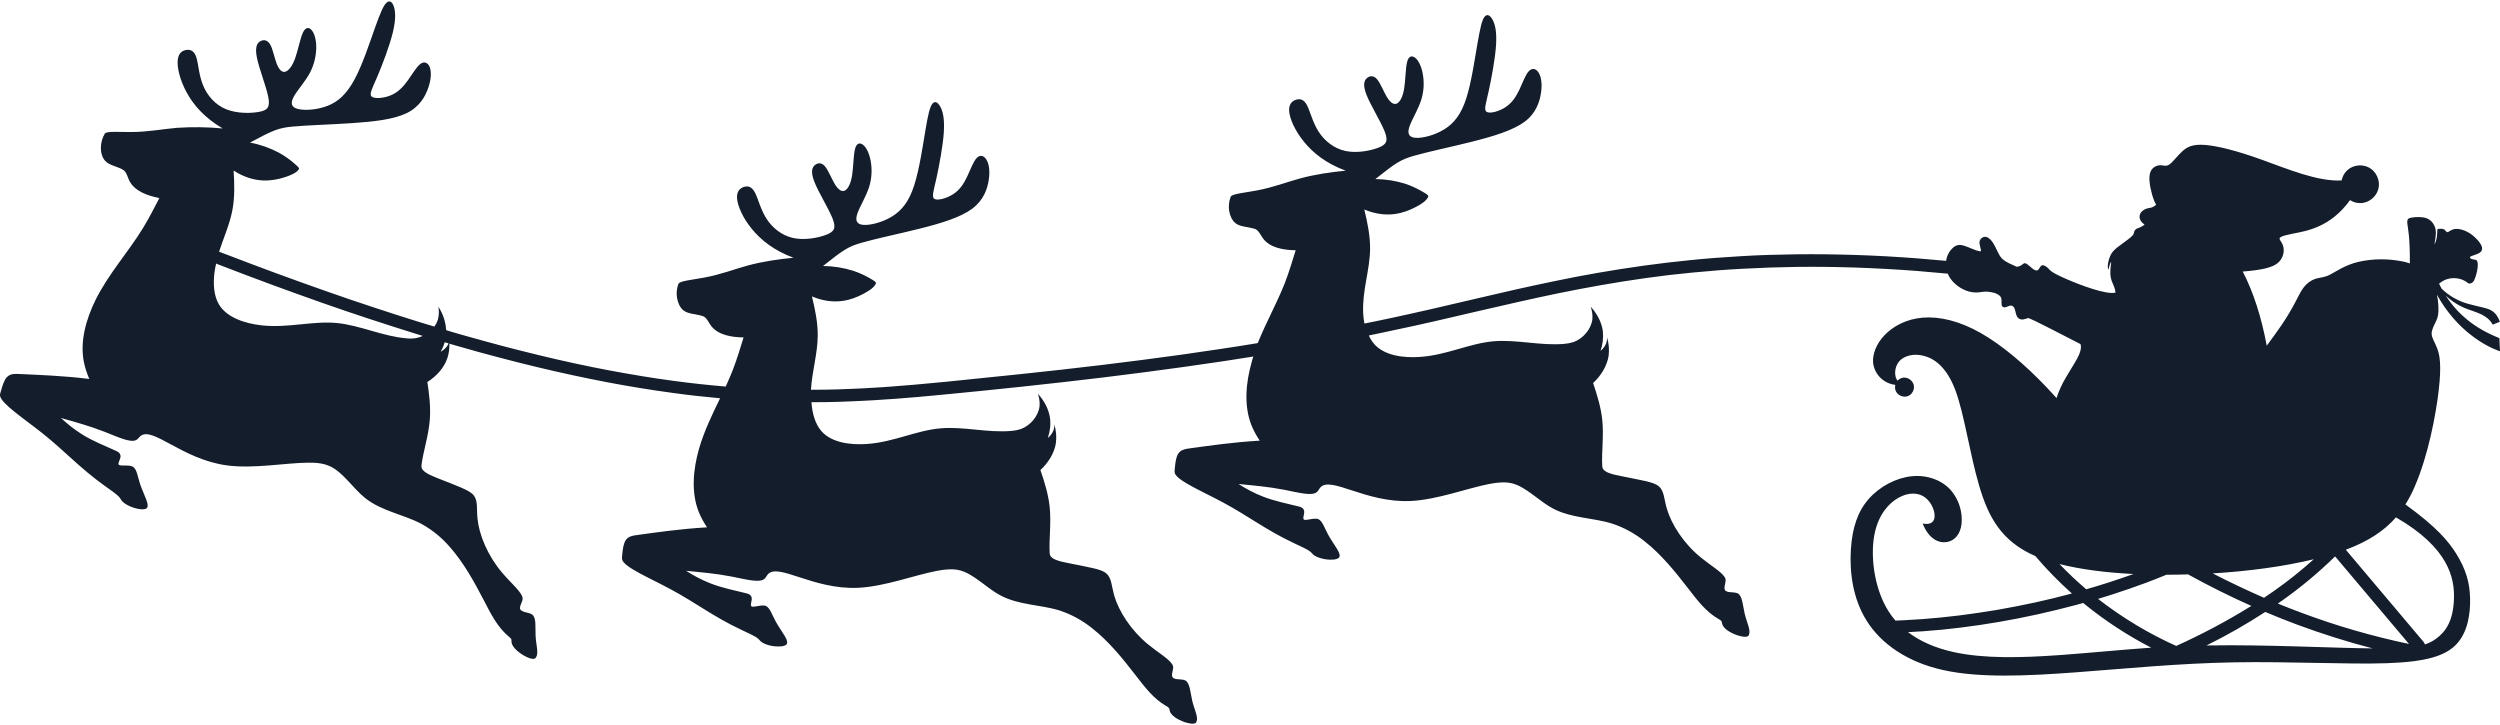 <?xml version="1.0" encoding="UTF-8"?>
<!DOCTYPE svg PUBLIC '-//W3C//DTD SVG 1.0//EN'
          'http://www.w3.org/TR/2001/REC-SVG-20010904/DTD/svg10.dtd'>
<svg height="588.3" preserveAspectRatio="xMidYMid meet" version="1.0" viewBox="-0.1 -0.9 2030.0 588.3" width="2030.0" xmlns="http://www.w3.org/2000/svg" xmlns:xlink="http://www.w3.org/1999/xlink" zoomAndPan="magnify"
><g id="change1_1"
  ><path d="M1994.3,448.6c-6.3-10-15.8-21.5-41.2-39.9c3-4.8,5.6-9.8,7.8-15.1c10.6-24.5,17-57.7,19.3-78.1 s0.7-28.2-1.3-33.5s-4.4-8.4-4.5-11.8s2.1-7.1,3.6-10.3s2.1-5.9,1.9-11.7c-0.1-3.3-0.5-6.6-1.2-9.8c16.1,29.2,39.4,41.9,51.2,46 l-0.5-10.7c-19.2-7.7-33.2-18.6-43.6-34.6c5.1,4.8,11.1,8.6,17.7,11c7.9,3,16,4.6,20.5,12.6l5.8-2.3c-1.1-3.2-3.1-7-6.9-9.2 s-9.4-2.8-17.4-5c-8.7-2.1-16.6-6.5-23-12.7c-0.7-1.3-1.4-2.6-2.1-4c2.7-2.4,5.9-3.9,9.5-4.4c3.8-0.5,7.7,0.1,11.1,1.9 c1.1,0.5,2.1,1.2,2.9,2c0.6,0.4,1.4,0.4,2.1,0.2c0.9-0.2,2-0.7,3-2.7c1.2-2.7,2-5.6,2.5-8.5c0.5-3.1,0.5-5.7-0.2-7s-2.4-1-3.8-1.4 s-2.6-1.3-1.8-2s3.5-1.3,5.9-2.3s4.4-2.7,3.6-5.7s-4.7-7.5-9-10.5s-9.1-4.4-12.5-4.1s-5.2,2.4-6.3,2.6s-1.6-1.3-2.7-2.1 s-3.1-0.7-4.2-0.6s-1.4,0-1.5,1.3s-0.1,3.7-0.4,5.7c-0.3,1.6-0.8,3.2-1.4,4.7c-0.4,0.9-0.6,1.1-0.3-0.6c0.5-2.7,0.9-5.5,0.9-8.2 c0-2.7-0.8-5.3-2.4-7.5c-1.6-2.3-4-3.9-6.8-4.5c-3.5-0.6-7-0.6-10.5,0c-2.8,0.5-3.9,1.1-3.4,5.2c0.4,3.6,2.1,9.8,2,32 c-1.7-0.6-3.5-1.1-5.3-1.5c-12.1-2.5-24.7-2.5-36.8,0.3c-10.9,2.7-17.8,7.8-22.7,10.3s-8,2.2-11.5,3.3s-7.7,3.5-11.2,8.9 s-6.6,13.9-16.7,28.8c-3.4,5-7.5,10.6-12,16.7c-4.4-23.5-10.9-43.6-19.5-60.2c16-1.3,24.1-3.3,28.5-7c3.6-3,5.4-7.8,4.6-12.5 c-0.6-3.5-2.6-5.3-3.1-6.7s0.5-2.6,11.2-4.7c10.4-2,30.1-5,45.9-27.1c12.7,8,28.1-5.1,22.2-18.9s-26-11.8-29,2.9 c-19.1,1.2-44.5-9.5-64.5-16.7c-21.1-7.6-36.3-11.3-46.2-12.1s-14.5,1.4-18.5,5s-7.6,8.6-10.3,10.6s-4.6,1.1-6.8,0.9 c-2.4-0.2-4.8,0.5-6.6,2.1c-2,1.7-3.6,4.6-3.1,10.9s3.2,15.8,5.4,19c-2.7,2.5-4.5,2.5-6.3,2.8c-2.1,0.4-4.1,1.4-5.6,3 c-1.4,1.5-1.9,3.5-1.4,5.5c0.6,2,2,3.7,3.8,4.7l-0.3,0.5c-2.9,2.2-4.9,2.4-6.2,3.1c-1.1,0.7-1.8,1.8-2,3c-0.2,1-0.3,1.8-2.7,3.9 s-7.3,5.4-10.6,8s-5,4.5-6.3,7.8s-2.3,8-1.2,10.6c0.8-3.5,1.5-5.7,2.3-6.5c-1.2,9-0.7,12.5,0.5,15.8c1.1,2.8,2.7,5.5,3,9.2 c-7.4,1.9-28.3-6-39.6-10.9c-12.9-5.6-13.5-7.2-14.9-8.7s-3.6-2.9-5-2.6s-2.1,2.3-3,3.4s-2.2,1.1-3.9,0s-4-3.4-5.5-4.4 s-2.2-0.8-3.3,0c-1.4,1.3-3.2,2.1-5.1,2.2c-10.3-4.4-12-6.3-13.7-9c-1.8-3-3.4-7.1-5.2-10s-3.8-4.7-5.7-5.2 c-1.6-0.4-3.3,0.2-4.4,1.5c-1,1.1-1.4,2.6-1.1,4c0.2,1.7,0.9,3.7,1.1,4.9s-0.1,1.4-1.2,1.2c-1.9-0.4-3.7-1-5.5-1.8 c-2.7-1.1-6.3-2.7-9-3.2c-2.4-0.5-5,0.3-6.8,2c-2.6,2.2-4.4,5.2-5.3,8.5c-0.2,0.7-0.4,1.5-0.5,2.3c-7.7-0.7-15.5-1.4-23.2-2 c-17.1-1.3-34.2-2.3-51.3-2.8c-15.9-0.5-31.7-0.7-47.6-0.5c-14.7,0.2-29.5,0.6-44.2,1.5c-13.7,0.8-27.5,1.8-41.2,3.2 c-12.9,1.3-25.8,2.8-38.6,4.6c-12.1,1.7-24.3,3.6-36.4,5.7c-11.5,2-23,4.2-34.5,6.6c-11,2.3-22,4.6-33,7.1 c-10.7,2.4-21.3,4.9-32,7.4c-12.3,2.9-24.6,5.8-36.9,8.6c-5.2,1.2-10.4,2.4-15.6,3.5c-10.1,2.3-20.1,4.4-30.2,6.5l-7.6,1.5 c-0.5-2.8-0.9-5.6-1-8.4c-0.9-18.3,5.5-35.1,5.6-52.4c0.1-10.6-2.2-21.4-4.7-31.8c19.1,8,33,2.4,41-1.6s9.8-6.7,10.6-8.1 s0.4-1.9-2.5-3.7c-4.9-3-10-5.5-15.5-7.4c-8-2.5-16.2-3.8-24.6-3.9c16.7-13.3,20.5-15.8,31.7-19s29.9-7.1,47-11.4s32.9-9.1,42.3-16 s12.4-16.2,13.5-23.7s0.1-13.1-2-16.4s-5.2-3.9-7.9-1.1s-5,9.4-7.7,15.1s-5.9,10.6-11.2,14.1s-12.5,5.4-15.2,3.9s-0.8-6.4,1.5-16.9 s5.3-26.5,6-37.5s-0.9-17.2-3-20.8s-4.4-4.5-6.4-2s-3.4,8.6-5.6,21.1s-4.9,31.6-9.1,44.8s-10,20.5-17.9,25.4s-18,7.4-23.6,6.9 s-6.6-3.9-4.6-9.5s6.9-13.4,9.4-21.2c2.2-7,2.6-14.5,1.2-21.7c-1.2-6.1-3.5-10.5-6-12.5s-5.3-1.8-6.6,3.2s-1.3,14.6-2.4,21.6 s-3.6,11.4-6.2,12.4s-5.4-1.3-8-5.7s-5.1-10.9-7.8-14.1s-5.8-3-8.1-1.1s-3.8,5.3-0.5,13.7s11.5,21.6,14.7,29.6s1.4,10.8-5,13.3 s-17.5,4.7-26.8,2.7s-17-8.2-21.8-15.7s-6.8-16.3-9.3-21.2s-5.5-5.7-8.7-4.8s-6.4,3.4-5.9,9.5s4.7,15.7,12,24.7s17.9,17.6,33.9,23.5 c-12.3,1.2-24.7,3-36.7,6.2c-11.2,3-22,7.4-35.7,9.9c-9.4,1.8-20.1,2.7-21,5.1c-1.4,3.7-1.8,7.7-1.2,11.5c0.6,3.9,2.4,7.8,5.2,10 c3.8,2.9,9.5,2.8,14.4,4.2c0.7,0.2,1.4,0.4,2,0.7c2.7,1.4,3.9,4.7,5.8,7.3c5.7,7.9,17.2,9.6,26.6,9.7c-2.7,8.8-5.4,17.7-8.7,26.3 c-6.5,16.7-15.4,32.3-22.1,49.1c-10.2,1.7-20.3,3.3-30.5,4.8c-21.1,3.2-42.3,6.2-63.5,8.9c-21.6,2.8-43.1,5.4-64.7,7.8 c-22.1,2.5-44.2,4.8-66.2,7c-9.1,0.9-18.2,1.9-27.3,2.8l-8.5,0.8c-5.7,0.5-11.4,1.1-17.1,1.6c-5.7,0.5-11.5,1-17.4,1.4 c-5.9,0.5-11.8,0.9-17.8,1.2c-6.1,0.4-12.1,0.7-18.2,0.9c-6.2,0.3-12.5,0.5-18.8,0.6c-4.3,0.1-8.5,0.1-12.8,0.1 c0.9-15.1,5.4-29.3,5.5-44c0.1-10.6-2.2-21.4-4.7-31.8c19.1,8,33,2.4,41-1.7s9.8-6.7,10.6-8.1s0.4-1.9-2.5-3.7 c-4.9-3-10.1-5.5-15.5-7.3c-8-2.5-16.2-3.8-24.6-3.9c16.7-13.3,20.5-15.8,31.7-19s29.9-7.1,47.1-11.4s32.9-9.1,42.3-16.1 s12.4-16.2,13.5-23.6s0.1-13.1-2-16.4s-5.2-4-7.9-1.1s-5,9.4-7.7,15.1s-5.9,10.6-11.2,14.1s-12.5,5.4-15.2,4s-0.8-6.4,1.5-16.9 s5.3-26.5,6-37.5s-0.9-17.2-3-20.8s-4.4-4.6-6.4-2s-3.4,8.6-5.5,21.1s-4.9,31.6-9.1,44.8s-10,20.5-17.9,25.4s-18,7.4-23.6,6.9 s-6.6-3.9-4.6-9.5s6.9-13.4,9.4-21.2c2.2-7,2.6-14.5,1.2-21.7c-1.2-6.1-3.5-10.5-6-12.5s-5.3-1.8-6.6,3.2s-1.3,14.6-2.4,21.6 s-3.6,11.4-6.2,12.4s-5.4-1.3-8-5.7s-5.1-10.9-7.8-14.1s-5.8-3-8.1-1.1s-3.8,5.3-0.5,13.7s11.5,21.6,14.7,29.6s1.4,10.8-5,13.3 s-17.5,4.7-26.8,2.7s-17-8.2-21.8-15.7s-6.8-16.3-9.3-21.1s-5.5-5.7-8.7-4.8s-6.4,3.4-5.9,9.5s4.6,15.7,12,24.7s17.9,17.5,33.8,23.4 c-12.3,1.2-24.7,3-36.7,6.2c-11.2,3-22,7.4-35.7,9.9c-9.4,1.8-20.1,2.7-21,5.1c-1.4,3.7-1.8,7.7-1.1,11.6c0.7,3.9,2.4,7.8,5.2,10 c3.8,2.9,9.5,2.8,14.4,4.2c0.7,0.2,1.4,0.4,2,0.7c2.7,1.4,3.9,4.7,5.8,7.3c5.7,7.9,17.2,9.6,26.6,9.7c-2.7,8.8-5.4,17.7-8.7,26.3 c-1.8,4.6-3.8,9.1-5.8,13.6c-14.1-1.2-28.2-2.7-42.2-4.6c-17.3-2.3-34.5-5.2-51.7-8.4c-19.2-3.6-38.4-7.8-57.4-12.4 c-10.3-2.5-20.6-5.1-30.9-7.8c-11-2.9-22-6-33-9.1c-4-1.1-7.9-2.3-11.8-3.5c-0.4-6.8-2.6-13.3-6.3-19c0.6,3.4,0.5,6.9-0.4,10.3 c-0.6,2.1-1.6,4-2.9,5.8c-4.5-1.3-9-2.7-13.5-4.1c-12.2-3.8-24.3-7.7-36.4-11.7c-12.8-4.2-25.6-8.6-38.4-13.1 c-13.7-4.8-27.3-9.7-40.9-14.7c-14.4-5.3-28.8-10.8-43.2-16.3l-2.4-0.9c3.7-11.4,8.6-22.2,10.8-33.7c2-10.4,1.7-21.5,1-32.2 c17.3,11.2,32.1,8.3,40.6,5.7s10.8-4.8,11.9-6.1s0.8-1.8-1.8-4.1c-4.2-3.9-8.9-7.2-13.9-10c-7.4-3.9-15.3-6.7-23.5-8.2 c18.8-10.1,23-11.9,34.6-13s30.6-1.6,48.3-2.8c17.7-1.2,34-3,44.5-8.2s15.1-13.7,17.5-20.9c2.4-7.1,2.4-12.9,1-16.5 c-1.4-3.5-4.4-4.8-7.5-2.5s-6.6,8.3-10.3,13.5c-3.7,5.1-7.7,9.4-13.5,11.9c-5.8,2.5-13.3,3.1-15.7,1.2s0.3-6.5,4.5-16.3 c4.2-9.9,10-25.1,12.6-35.9s2.1-17.1,0.8-21c-1.3-3.9-3.5-5.3-5.9-3.1c-2.4,2.1-4.9,7.8-9.2,19.8S294.5,51,288,63.2 S274.6,81.6,266,85c-8.7,3.4-19.1,4-24.5,2.5s-5.8-5-2.9-10.2s9.2-12,13-19.2c3.4-6.5,5.1-13.8,5.1-21.1c-0.1-6.2-1.6-10.9-3.7-13.4 s-4.9-2.7-7.1,1.9s-3.9,14.1-6.3,20.8s-5.5,10.5-8.3,11.1s-5.1-2.2-6.9-7s-3-11.7-5.2-15.3s-5.2-4-7.8-2.6s-4.7,4.5-2.9,13.4 s7.5,23.3,9.2,31.8s-0.5,10.9-7.3,12.2s-18,1.5-26.9-2.1s-15.3-11.1-18.7-19.4s-3.8-17.3-5.4-22.5s-4.4-6.6-7.7-6.3 s-6.9,2.2-7.5,8.3s1.8,16.3,7.4,26.5s14.5,20.4,29.1,29c-12.4-1.2-24.8-1.3-37.2-0.5c-11.6,1-23,3.3-36.9,3.4 c-9.6,0.1-20.3-0.9-21.6,1.3c-2,3.4-3.1,7.2-3.2,11.2c-0.1,3.9,1,8.1,3.4,10.8c3.2,3.6,8.8,4.4,13.4,6.7c0.6,0.3,1.2,0.7,1.8,1.1 c2.4,1.9,3,5.3,4.4,8.2c4.2,8.8,15.2,12.5,24.5,14.3c-4.2,8.2-8.5,16.5-13.3,24.4c-12.2,19.9-28,37.1-38.6,58.5 c-7.7,15.7-12.7,33.6-9.4,50.3c1,4.7,2.5,9.3,4.4,13.7c-22.1-2.7-42.4-3.3-54.3-3.9c-7.1-0.4-11.1-0.7-14.1,4.5 c-1.7,3-3,7.9-3.7,10.4c-0.3,0.8-0.4,1.7-0.4,2.5c0.7,6.4,19.6,18.8,34.3,30.5c18.4,14.6,30.1,28,50.6,42.7 c4.9,3.5,10.3,7.1,12.4,9.8c0.6,0.8,0.9,1.5,1.4,2.2c2.4,3.1,8.9,6.3,14.9,7c1.6,0.3,3.3,0.2,4.9-0.3c4.1-2-1.8-11.2-4.7-19.9 c-2-6.1-2.6-11.9-5.6-14c-1.8-1.3-4.6-1.2-8.2-1.2c-1.5,0-3.1-0.1-3.6-0.7c-0.8-1,0.8-3.5,1.3-5.5c0.5-1.5,0-3.2-1.1-4.3 c-0.8-0.6-1.7-1.1-2.6-1.5c-8.6-3.9-18.4-7.7-27.2-13.2c-6.2-3.9-12-8.4-17.3-13.4c11.7,3.3,23.6,6.6,35.6,11.3 c10.3,4,20.8,9.1,25.5,6.6c1.3-0.7,2.2-2,3.2-3c9.8-8.8,33.8,18.7,70.5,23.6c21.4,2.9,47.1-2,65.6-2.2c7.1-0.1,13.1,0.5,18.4,3.1 c10.5,5,18.2,17.6,28.3,25.7c13.4,10.6,31,13.2,45.4,20.8c8.8,4.8,16.7,11.2,23.3,18.9c11.2,12.7,19.7,28.1,27.8,43.7 c5.5,10.6,10.8,21.3,19.9,28.9c0.9,0.6,1.6,1.4,2.2,2.3c0.1,0.6,0.2,1.2,0.1,1.7c0,4,4.8,8.5,10.4,11.7c3.4,1.9,7.1,3.2,8.8,2.1 c0.3-0.2,0.6-0.5,0.8-0.9c2.2-3.5,0-9.8-0.4-17.2c-0.4-6.9,0.8-14.7-2.7-17.4c-1.4-1.1-3.6-1.4-6-2.1c-1.3-0.3-2.5-0.9-3.5-1.8 c-1.5-1.9,0.9-5.4,1.5-7.8c0.3-1.1,0.2-2.4-0.3-3.4c-2.2-5-9.9-11.5-16.2-19c-11.8-13.9-18.7-30.8-20-44c-0.8-7.8,0.5-14.3-3-18.7 c-2.1-2.7-6.1-4.5-10.1-6.3c-5.5-2.4-11.2-4.5-19-7.6c-5.7-2.3-12.5-5-13.3-8.8c-0.1-0.8-0.1-1.6,0-2.4c1.3-10.4,5.7-23.4,6.7-36.5 c0.8-10.2-0.5-20.6-2-30.5c7.2-4.5,13.6-11.4,16.3-19.5c1.2-3.7,1.7-7.7,1.6-11.6c2.1,0.6,4.2,1.2,6.3,1.8 c11.1,3.2,22.1,6.3,33.3,9.2c10.3,2.7,20.7,5.4,31.2,7.9c19.2,4.6,38.5,8.8,57.9,12.5c17.3,3.3,34.7,6.1,52.2,8.5 c12.9,1.8,25.9,3.2,38.9,4.4c-6.4,13.2-12.9,26.5-17.1,41c-4.8,16.8-6.5,35.3-0.3,51.1c1.8,4.5,4.1,8.7,6.8,12.7 c-22.2,1.3-42.4,4.3-54.2,5.9c-7,0.9-11.1,1.3-13,7c-1.2,3.3-1.6,8.3-1.8,10.9c-0.1,0.8-0.1,1.7,0.1,2.5c1.8,6.2,22.7,15,39.2,23.9 c20.7,11.1,34.6,22.2,57.5,33c5.4,2.6,11.4,5.1,13.9,7.4c0.7,0.7,1.2,1.3,1.8,1.9c2.9,2.7,9.8,4.6,15.9,4.2c1.6,0,3.3-0.4,4.7-1.2 c3.7-2.7-3.8-10.7-8.2-18.8c-3.1-5.6-4.7-11.2-8-12.8c-2-0.9-4.7-0.3-8.2,0.3c-1.4,0.2-3,0.5-3.7-0.1c-1-0.9,0.2-3.6,0.3-5.6 c0.2-1.6-0.5-3.2-1.9-4c-0.9-0.5-1.8-0.8-2.8-1c-9.2-2.3-19.5-4.3-29.1-8.1c-6.8-2.7-13.3-6.1-19.5-10.1c12.1,1.2,24.3,2.2,37.1,4.7 c10.9,2.1,22.1,5.3,26.3,2c1.2-0.9,1.8-2.4,2.7-3.5c8.1-10.4,36.6,12.3,73.6,10.6c21.6-1,46-10.4,64.2-13.8c7-1.3,13-1.8,18.7-0.3 c11.3,3.1,21.1,14.1,32.5,20.2c15.1,8.1,32.9,7.5,48.4,12.4c9.6,3.2,18.5,8.1,26.3,14.4c13.3,10.5,24.4,24.1,35.2,38.1 c7.3,9.4,14.4,19,24.7,24.9c1,0.4,1.8,1.1,2.5,1.9c0.2,0.5,0.4,1.1,0.4,1.7c0.7,3.9,6.2,7.5,12.3,9.6c3.7,1.2,7.6,1.9,9,0.5 c0.3-0.3,0.5-0.6,0.6-1c1.5-3.8-1.8-9.7-3.5-16.8c-1.6-6.7-1.8-14.6-5.7-16.6c-1.6-0.8-3.8-0.7-6.2-1c-1.3,0-2.6-0.4-3.7-1.1 c-1.8-1.6-0.1-5.5,0.1-8c0.1-1.2-0.3-2.4-1-3.3c-3-4.5-11.8-9.6-19.3-15.8c-14.1-11.6-23.9-27-27.6-39.8c-2.1-7.6-2.1-14.2-6.3-17.8 c-2.6-2.3-6.8-3.4-11.1-4.4c-5.8-1.3-11.8-2.5-20-4.1c-6-1.2-13.2-2.7-14.6-6.3c-0.3-0.7-0.4-1.5-0.4-2.3c-0.6-10.5,1.4-24.1,0-37.2 c-1.1-10.2-4.2-20.1-7.5-29.7c6.2-5.7,11.4-13.7,12.6-22.1c0.6-5,0.2-10.1-1.3-15c0.1,1.6-0.1,3.1-0.6,4.6c-0.9,2.5-2.6,4.8-4.7,6.4 c1.8-5.1,2.5-10.6,1.8-16.1c-1-7.4-4.9-14.4-9.9-19.8c1.2,3.3,1.7,6.7,1.4,10.2c-0.9,8-7.6,15.8-15.2,18.5c-2.5,0.8-5,1.3-7.6,1.5 c-19.1,1.7-38.9-3.7-57.4-2.1c-19.7,1.6-37.9,11.1-59.7,12.7c-13.8,1-29-1.1-37.1-10.3c-5.3-6-7.6-14.8-8.2-23.6c4.3,0,8.7,0,13-0.1 c6.3-0.1,12.7-0.3,19-0.6c6.1-0.2,12.3-0.6,18.4-0.9c6-0.4,12-0.8,17.9-1.2c5.8-0.4,11.7-0.9,17.5-1.4c5.8-0.5,11.6-1,17.2-1.6 l8.5-0.8c9.1-0.9,18.2-1.8,27.3-2.7c22.1-2.2,44.3-4.6,66.4-7.1c21.6-2.4,43.3-5.1,64.9-7.9c21.3-2.8,42.5-5.7,63.7-8.9 c8.3-1.3,16.7-2.6,25-3.9c-0.5,1.4-0.9,2.9-1.3,4.4c-4.8,16.8-6.5,35.3-0.3,51.2c1.8,4.5,4.1,8.7,6.8,12.7 c-22.2,1.3-42.4,4.3-54.2,5.9c-7,0.9-11.1,1.3-13.1,7c-1.1,3.3-1.6,8.3-1.8,10.9c-0.1,0.8-0.1,1.7,0.1,2.5 c1.8,6.2,22.7,15,39.2,23.9c20.7,11.1,34.6,22.2,57.5,33c5.4,2.6,11.4,5.1,13.9,7.4c0.7,0.7,1.2,1.3,1.8,1.9 c2.8,2.5,9.8,4.5,15.8,4.1c1.6,0,3.3-0.4,4.7-1.2c3.7-2.7-3.8-10.7-8.2-18.8c-3.1-5.6-4.7-11.2-8-12.8c-2-0.9-4.7-0.3-8.2,0.3 c-1.4,0.2-3,0.5-3.7-0.1c-1-0.9,0.2-3.6,0.3-5.6c0.2-1.6-0.5-3.2-1.9-4c-0.9-0.5-1.8-0.8-2.8-1c-9.2-2.3-19.5-4.3-29.1-8.1 c-6.8-2.7-13.3-6.1-19.5-10.1c12.1,1.2,24.3,2.2,37.1,4.7c10.9,2.1,22.1,5.3,26.3,2c1.2-0.9,1.8-2.4,2.7-3.5 c8.1-10.5,36.6,12.3,73.6,10.6c21.6-1,46-10.4,64.2-13.9c7-1.3,13-1.8,18.7-0.3c11.3,3.1,21.1,14.1,32.5,20.2 c15.1,8.1,32.9,7.5,48.4,12.4c9.6,3.2,18.5,8.1,26.3,14.4c13.3,10.5,24.4,24.1,35.2,38.1c7.3,9.4,14.4,19,24.7,24.9 c1,0.4,1.9,1.1,2.5,1.9c0.2,0.5,0.4,1.1,0.4,1.7c0.7,3.9,6.2,7.5,12.3,9.6c3.7,1.2,7.6,1.9,9,0.5c0.3-0.3,0.5-0.6,0.6-1 c1.5-3.8-1.8-9.7-3.5-16.9c-1.6-6.7-1.8-14.6-5.7-16.6c-1.6-0.8-3.8-0.7-6.2-1c-1.3,0-2.6-0.4-3.7-1.1c-1.8-1.6-0.1-5.5,0.1-8 c0.1-1.2-0.2-2.3-0.9-3.3c-3-4.5-11.8-9.6-19.3-15.8c-14.1-11.5-23.9-27-27.6-39.8c-2.2-7.5-2.1-14.2-6.3-17.8 c-2.6-2.3-6.8-3.4-11.1-4.4c-5.8-1.3-11.8-2.4-20-4.1c-6-1.2-13.2-2.7-14.6-6.3c-0.3-0.7-0.4-1.5-0.4-2.3c-0.6-10.5,1.4-24,0-37.2 c-1.1-10.2-4.2-20.1-7.4-29.7c6.2-5.7,11.3-13.7,12.6-22.1c0.6-5,0.2-10.1-1.3-15c0.1,1.6-0.1,3.1-0.6,4.6c-0.9,2.5-2.6,4.8-4.7,6.4 c1.8-5.1,2.5-10.6,1.9-16.1c-1-7.4-4.9-14.4-9.9-19.8c1.2,3.3,1.7,6.7,1.4,10.2c-0.9,8-7.6,15.8-15.2,18.5c-2.5,0.8-5,1.3-7.6,1.5 c-19.1,1.7-38.9-3.7-57.4-2.1c-19.7,1.7-37.9,11.2-59.7,12.7c-13.8,1-29-1.2-37.1-10.3c-1.8-2.1-3.4-4.5-4.5-7.1 c2.2-0.5,4.5-0.9,6.7-1.4c10.1-2.1,20.3-4.3,30.4-6.5c5.2-1.2,10.4-2.3,15.6-3.5c12.3-2.8,24.7-5.8,37-8.6 c10.6-2.5,21.2-4.9,31.9-7.3c10.9-2.5,21.9-4.8,32.8-7.1c11.4-2.3,22.8-4.5,34.2-6.5c12-2.1,24-4,36-5.7c12.7-1.8,25.4-3.3,38.2-4.5 c13.6-1.3,27.1-2.4,40.8-3.1c14.6-0.8,29.1-1.3,43.7-1.5c15.7-0.2,31.4,0,47.1,0.5c17,0.6,33.9,1.5,50.9,2.8 c8.3,0.7,16.6,1.4,24.9,2.2c0.1,0.4,0.3,0.7,0.4,1.1c2.1,4.5,6.4,8.5,10.7,10.9c3.6,2.1,7.6,3.2,11.7,3.3c3.2,0,5.5-0.9,9.3-0.7 c2.2,0.2,4.3,0.6,6.3,1.2c4.4,1.8,4.9,3.5,5.1,5.1c0.2,1.9-0.1,3.6,0.2,4.8c0.4,1.2,1.6,1.9,2.8,1.6c1.3-0.2,3-1.3,4.4-1.4 s2.6,0.7,3.3,2.6s1,4.9,2.1,6.6c1,1.5,2.8,2.3,4.6,2.1c1.4-0.3,2.7-0.6,4-1.1c1-0.2,1.9,0,42.8,21.1c1.9,6.7-4.9,14.9-12,27.3 c-3.1,5.2-5.6,10.7-7.5,16.5c-2.8-3.1-5.6-6.2-8.5-9.2c-16.7-17.6-35.6-33.7-53-43.6s-33.6-13.6-47.1-12.5s-24.3,7.1-31.2,14.4 s-9.8,15.8-9.1,22.6c0.8,6.1,4.3,11.5,9.6,14.7c2.6,1.6,5.4,2.5,8.4,2.9c-2.1,8.8,10,13.4,14.2,5.5s-6.3-15.5-12.4-8.9 c-0.6-0.8-1.1-1.7-1.4-2.6c-1.3-4.7-0.2-9.7,3-13.4c3.8-4.1,11.1-6.4,19.7-4.2s18.7,9.1,25.8,28.3s11.5,50.9,19.1,76.9 c7.4,25.3,17.8,45.3,45.7,57.4c9.2,10.8,19.1,21,29.7,30.4c-10,2.7-20,5.1-30,7.3c-10.2,2.2-20.4,4.2-30.7,6 c-10.2,1.7-20.4,3.2-30.6,4.5c-5.1,0.6-10.1,1.2-15.2,1.7s-10.1,0.9-15,1.3c-4.9,0.3-9.9,0.6-14.8,0.9c-2.3,0.1-4.7,0.2-7,0.3 c-2.1-2.4-4-5-5.7-7.7c-10.8-17.2-14.1-40.5-12.1-57.4s9.5-27.3,17.5-32.9s16.5-6.5,22.5-3.2s9.4,10.5,9.6,15.7s-2.9,8-9.7,6.7 c5.1,12.8,13.3,16.1,19.7,15s11-6.5,11.9-14.9c0.9-10-2.4-20-9-27.5c-7.2-7.9-19-12.3-31.6-11s-25.9,8.3-34.8,18.4 s-13.4,23.4-14.5,41.1s1.3,39.7,13,58.1c11.7,18.5,32.7,33.3,62.1,39.8s67.5,4.8,107.8,1.8s83.1-7.3,128.2-8.1 c45.1-0.8,92.6,1.8,124.3,0.7c31.7-1.1,47.6-5.9,56.6-15.7c9-9.8,11.1-24.6,10.8-37.1S2002.3,461.4,1994.3,448.6z M337.4,273.7 c-2.6,0.4-5.2,0.4-7.8,0.1c-19.1-1.7-37.6-10.6-56.1-12.4c-19.6-1.9-39.3,4.2-61,1.9c-13.7-1.5-28.3-6.3-34.7-16.8 c-4.4-7.2-4.9-17.2-3.7-26.4c0.3-2.4,0.8-4.7,1.3-7l1.4,0.6c14.4,5.6,28.8,11,43.3,16.4c13.7,5,27.4,10,41.1,14.8 c12.8,4.5,25.6,8.9,38.5,13.1c12.1,4,24.3,7.9,36.5,11.7c2.3,0.7,4.7,1.4,7,2.2C341.5,272.7,339.5,273.3,337.4,273.7z M363.5,279.3 c-1.4,2.3-3.4,4.2-5.8,5.4c1.4-2.4,2.5-5,3.3-7.7l3.1,0.9C363.9,278.4,363.7,278.9,363.5,279.3z M1878.7,453.2 c-10.2,9.2-20.9,17.7-32.1,25.6c-2.7,1.9-5.5,3.8-8.3,5.7c-14-6.1-27.9-12.7-41.7-19.8C1826.3,462.9,1854.9,459,1878.7,453.2z M1672.2,457.1c17.2,4.4,38,7,60.1,8.1c-6.7,2.4-13.5,4.7-20.3,6.9c-6,1.9-12,3.8-18.1,5.5C1686.3,471.1,1679.1,464.3,1672.2,457.1z M1674.2,530.9c-34,2.5-63.8,3-87.9-2.3c-14.6-3.2-27.1-8.6-37.1-16.2c4-0.2,8.1-0.4,12.1-0.7c10.3-0.7,20.5-1.7,30.7-3 c10.4-1.3,20.8-2.8,31.1-4.6s20.7-3.8,31.1-6.1c10.3-2.3,20.6-4.8,30.8-7.5c2.2-0.6,4.3-1.2,6.5-1.8l1.4,1.2 c16.7,13.5,34.7,25.3,53.8,35.1C1719.9,526.9,1696.2,529.3,1674.2,530.9L1674.2,530.9z M1703.5,485.4c3.9-1.2,7.7-2.4,11.6-3.6 c9.3-3,18.6-6.2,27.7-9.6c5.4-2,10.8-4.2,16.2-6.4c5.8,0,11.7-0.1,17.6-0.3c17,9.4,34.1,17.9,51.4,25.6c-19.6,12.2-40,23-61,32.5 C1744.4,513.5,1723.1,500.6,1703.5,485.4L1703.5,485.4z M1793.4,523.2h-1.8c16.4-8.1,32.3-17.2,47.7-27.2c8.5,3.6,17,7,25.6,10.2 c20.2,7.5,40.7,14,61.6,19.4C1893.7,525.3,1839.3,522.4,1793.4,523.2L1793.4,523.2z M1868.5,496.6c-6.3-2.4-12.7-4.8-19-7.4 c1-0.7,2-1.4,3-2.1c15.5-10.9,30-23,43.5-36.2l60,71.1C1926.2,515.7,1897,507.3,1868.5,496.6L1868.5,496.6z M1992.5,485.6 c-0.6,17.6-6.6,26.3-14.3,32c-2.8,2.1-6,3.7-9.3,4.8c-0.2-0.8-0.5-1.5-1-2l-63.2-74.9c18.4-6.9,31.1-15.3,40.7-26.3 C1988.7,444.2,1993.1,468.9,1992.5,485.6L1992.5,485.6z" fill="#141d2b"
  /></g
></svg
>
